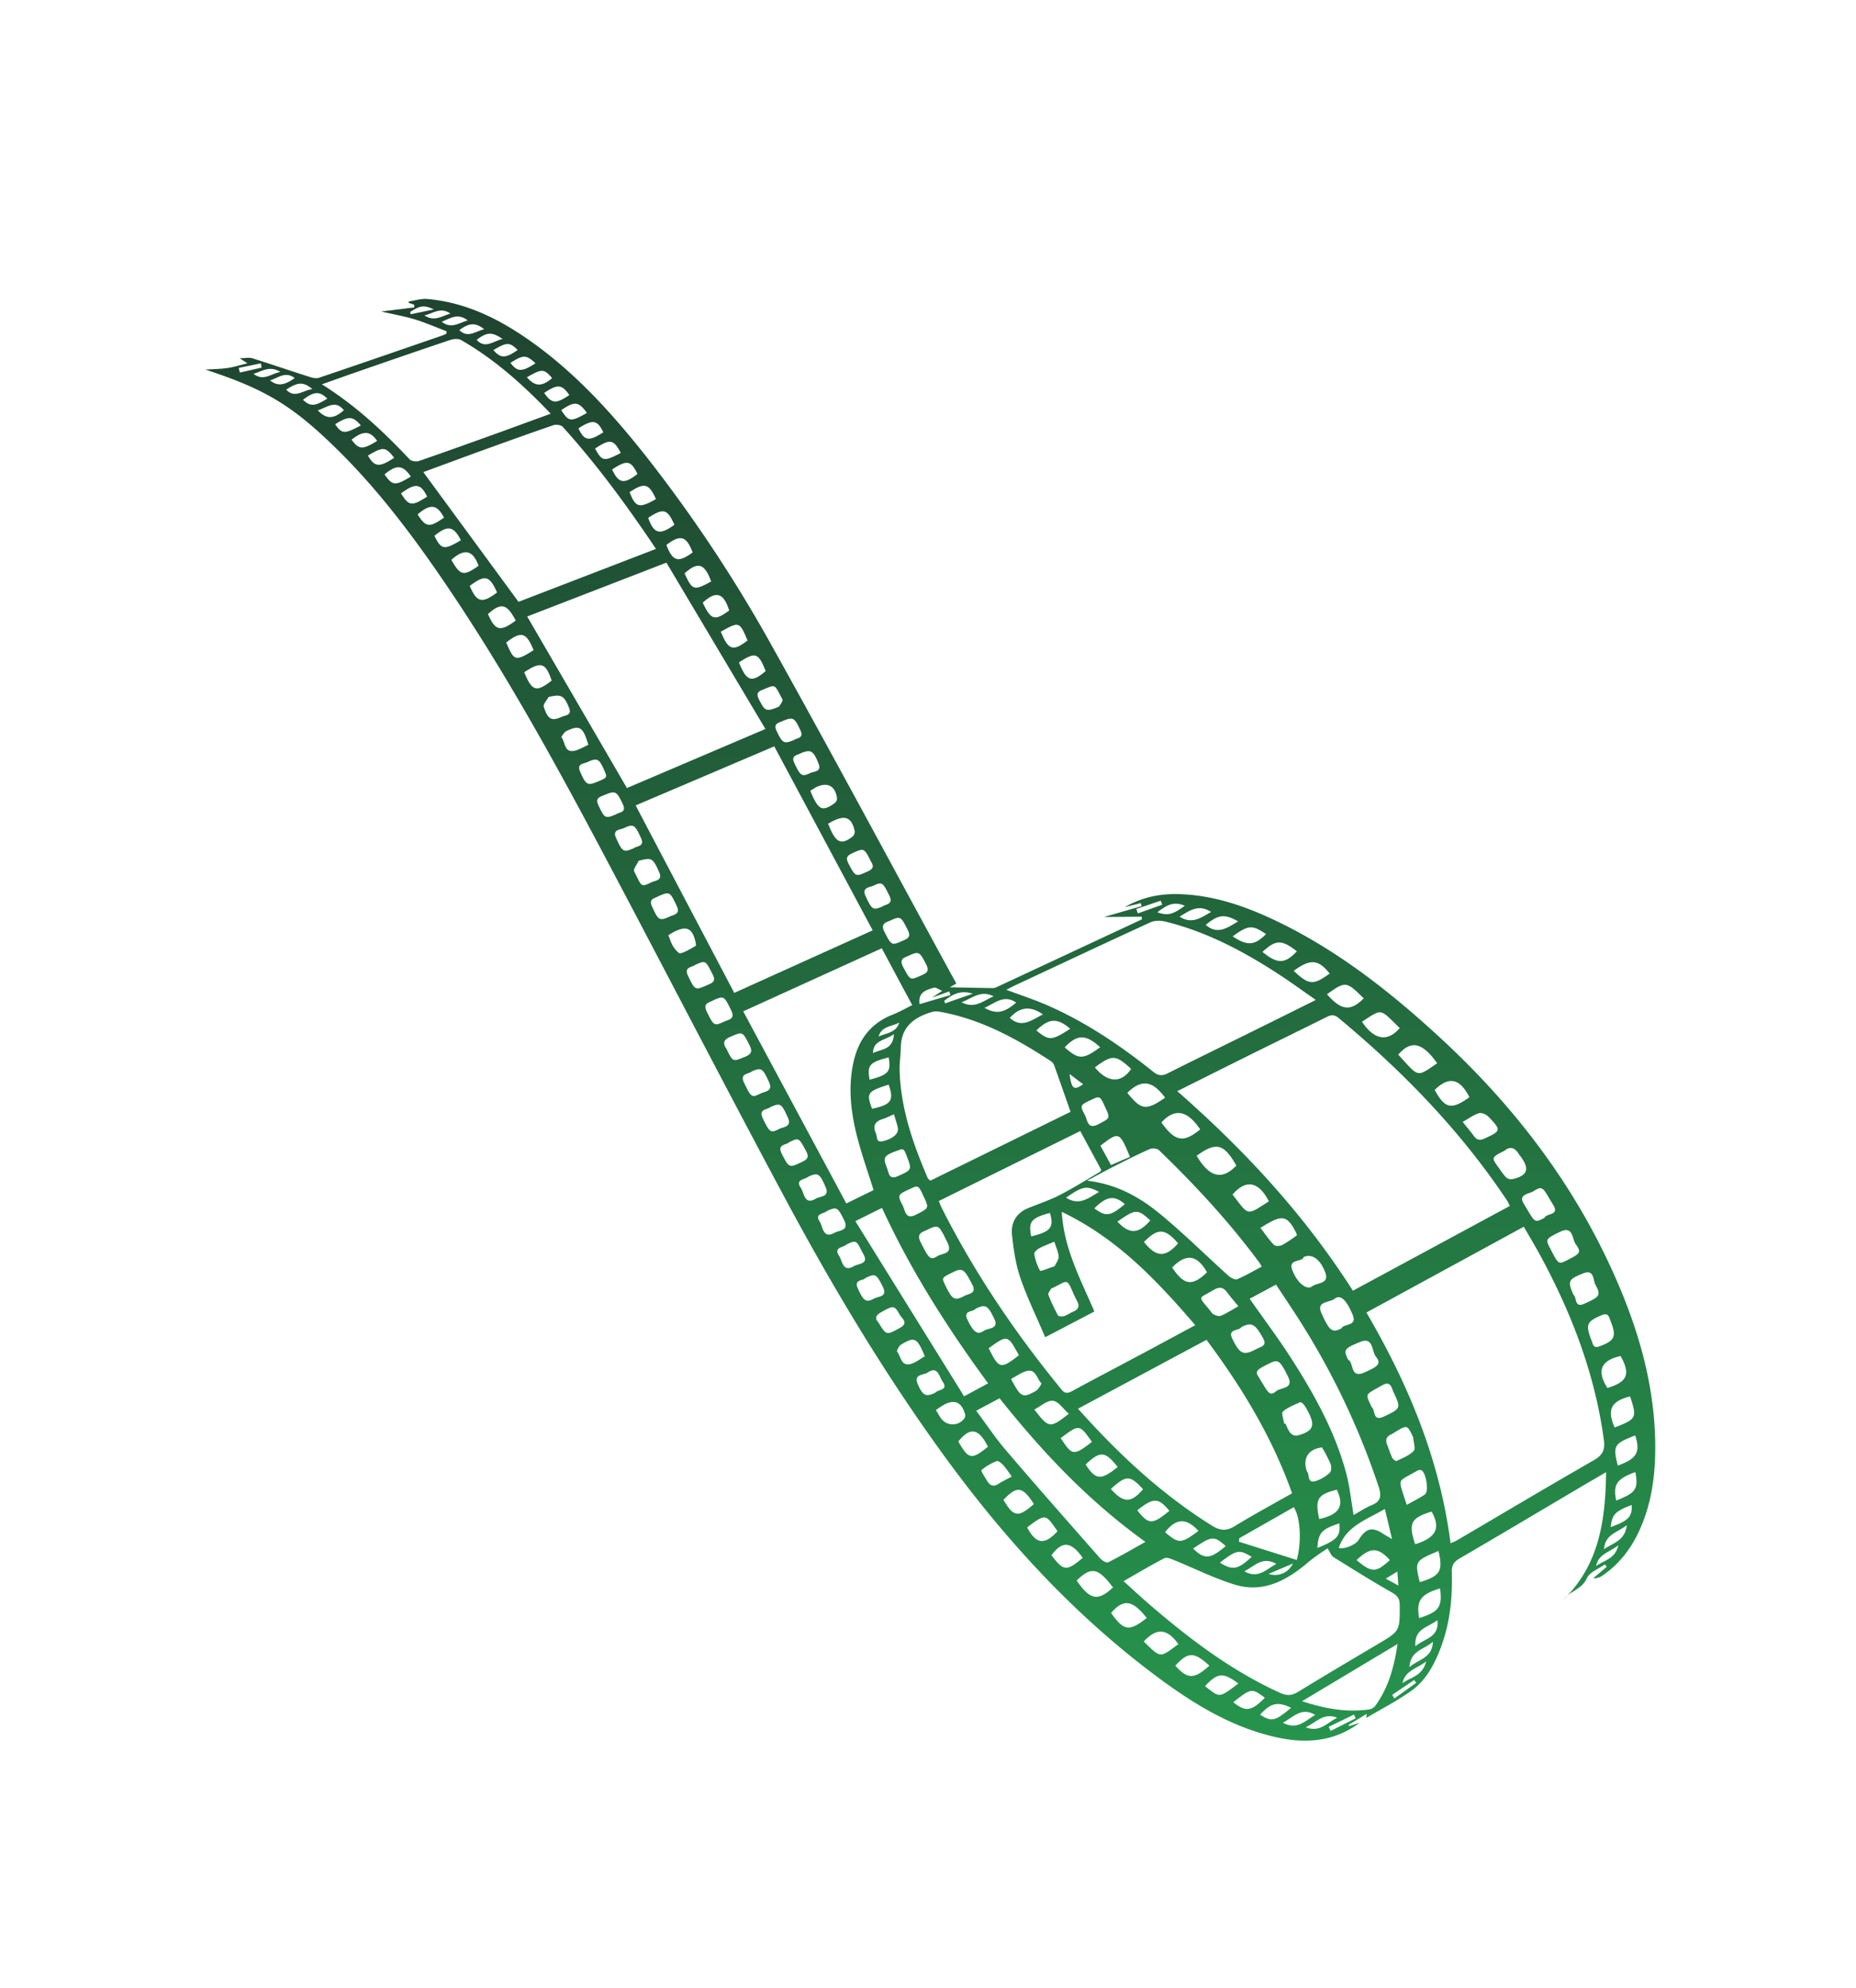 <svg xmlns="http://www.w3.org/2000/svg" xmlns:xlink="http://www.w3.org/1999/xlink" id="Layer_1" data-name="Layer 1" viewBox="0 0 1068.8 1144.37"><defs><style>.cls-1{fill:url(#linear-gradient);}</style><linearGradient id="linear-gradient" x1="535.74" y1="1002.1" x2="535.74" y2="172.07" gradientUnits="userSpaceOnUse"><stop offset="0" stop-color="#26944d"></stop><stop offset="1" stop-color="#1f4430"></stop></linearGradient></defs><path class="cls-1" d="M257.2,190.75c-6-2.3-11.93-4.92-18.08-6.8s-12.25-2.93-19.55-4.62l19-2.35-.06-1.58-3.12-1.05-.1-.78c3.58-.52,7.21-1.75,10.71-1.45,20.93,1.8,39.31,10.45,56.41,22.1,27.07,18.44,48.88,42.31,69.07,67.76A824.84,824.84,0,0,1,445,372.72c34.31,61.48,67.57,123.55,101.27,185.38,1.42,2.6,2.86,5.2,4.45,8.1l-3.77,2.17c7.79.15,16.33.35,24.86.46a6.05,6.05,0,0,0,2.51-.74q41.64-19.4,83.26-38.83c0-.51-.09-1-.14-1.53l-21.68.16,21.64-6.24-.45-1.75-9.28,2.35c10.34-5.92,20.53-7.81,31.19-7.51,19.4.54,37.36,6.6,54.68,14.77,35.91,16.92,66.71,41.11,95.7,67.82,41.08,37.85,74.81,81.22,98.3,132.13,15.64,33.9,26.23,69.11,25.63,106.92-.24,15.26-2.58,30.17-8.9,44.22-4.79,10.63-11.61,19.68-21.31,26.35a8.75,8.75,0,0,1-5.51,1.66l7.81-6.64-1.08-1.38c-3.59,2.6-8.81,4.46-10.39,8-2.88,6.39-9.49,7.27-13.15,12,20.29-20,23.88-45.32,24.26-73.08-6.49,3.8-12.06,7-17.6,10.3-22.28,13.16-44.51,26.41-66.86,39.44-3.3,1.92-4.51,4-4.39,7.88.44,14.7-1.07,29.21-6.26,43.11-3.65,9.79-8.54,19.08-17.18,25.22-8.21,5.84-17.28,10.47-25.86,15.55,0-.17.11-.83.31-2.35L776.57,993l.33.69,6-1.88c-14.59,10.92-30.81,12.09-47.74,8.35-25-5.52-46.4-18.37-66.64-33.25-48.67-35.76-89-79.69-124.46-128.32-34.8-47.75-65-98.37-92.87-150.39-35-65.35-69-131.22-103.72-196.7-30-56.61-61-112.71-97.78-165.35-16.66-23.84-34.49-46.72-55.26-67.17-26.23-25.81-41.82-34.94-76.15-46.22,4.23-.27,8.5-.3,12.69-.89,3.55-.49,7-1.62,11.53-2.71L138,206.24c3.25,0,5.42-.58,7.25,0,10.7,3.34,21.3,7,32,10.41,2,.65,4.53,1.47,6.35.85,23.7-8,47.32-16.16,71-24.32.82-.28,1.6-.67,2.4-1ZM677.94,628.17c39.13,34.28,73.46,71.49,101.14,114.88l90.36-48.79a33.63,33.63,0,0,0-1.62-3.18c-26.78-40.16-60-74.35-97-105.05-2.56-2.13-4.46-1.76-7.06-.46-14.48,7.24-29.05,14.32-43.56,21.51C706.3,614,692.48,620.9,677.94,628.17ZM835.32,888.4a31.63,31.63,0,0,0,3.35-1.44c26.41-15.5,52.72-31.16,79.28-46.41,5.06-2.91,6.4-6,5.64-11.65-5.13-38.07-18.66-73.18-36.9-106.68-2.9-5.32-6-10.51-9.21-16l-90.61,49.38C811.2,797.28,829.13,840.42,835.32,888.4ZM445.87,429.67l-79.82,34c19,36.18,37.85,71.91,56.79,107.92l79.71-36Zm-84.85,24,79.75-34-57-95.76-80.18,31Zm396.72,122c-7.48-5.2-13.85-9.86-20.45-14.19-20.57-13.48-42.08-25-66.18-30.93-2.68-.65-6.11-.72-8.53.39-26.1,11.94-52.06,24.18-78.06,36.34-1.51.71-3,1.52-5,2.55,8.05,3,15.4,5.39,22.47,8.43C624.67,588,644.92,601.66,664.1,617c2.94,2.35,5.16,2.49,8.42.85,17.47-8.77,35.05-17.3,52.57-26C735.63,586.67,746.14,581.42,757.74,575.65ZM540.6,691.42c.69,1.64,1.1,2.76,1.63,3.82,18.94,37.55,42.38,72.13,69,104.65,2,2.5,3.63,2.31,6.2.92,13.76-7.46,27.64-14.72,41.46-22.09,9.58-5.11,19.14-10.29,29.41-15.83-22.23-25.89-45-50-76.87-65.24,1.28,21.56,11,39.05,18.77,57.37l-28.3,14.81c-5-11.74-10.37-22.65-14.28-34.05-2.7-7.87-3.94-16.36-4.83-24.69-.75-7,2.24-12.71,9.27-15.57,6.16-2.5,12.51-4.63,18.4-7.66,7.91-4.07,15.45-8.83,23.13-13.32.25-.14.3-.6.54-1.11l-12.05-22.3ZM243.76,271.78l54.83,74.69L377.75,316c-16.84-25.12-34.09-48.6-53.69-70.27-1-1.09-3.83-1.47-5.38-.94-14,4.78-27.87,9.8-41.77,14.82C265.71,263.7,254.54,267.83,243.76,271.78ZM764.47,891.32c-2.93,2.1-7.12,4.68-10.83,7.82-12.44,10.56-26,18.26-42.8,13.05-11.85-3.68-23.08-9.32-34.62-14-1.8-.73-4.32-1.84-5.67-1.15-7.78,4-15.3,8.52-23.54,13.21,5.2,4.69,9.8,9,14.57,13.1,23.25,20.07,47.58,38.54,75.8,51.31,3.81,1.72,6.7,1.43,10.21-.72,15.16-9.28,30.45-18.34,45.75-27.38,12.82-7.57,12.74-7.5,12.72-22.39,0-3.59-1.08-5.44-4.34-7.29-11.47-6.51-22.66-13.51-33.85-20.49C766.59,895.62,766,893.71,764.47,891.32Zm-69.69-120-74,39.66c23.4,26.17,48.11,49.23,77.21,67.36,4.86,3,8.41,3.1,13.23.14,10.59-6.51,21.57-12.4,32.85-18.8C732.54,827.27,715.21,798.73,694.78,771.34ZM616.49,640.07c-3.31-9.46-6.3-18.08-9.39-26.67a5.13,5.13,0,0,0-1.84-2.43c-19.82-13-40.43-24.32-64.17-28.53a9.67,9.67,0,0,0-4.15.08c-10.39,3-18,8.41-18.19,20.53-.07,4.38-.83,8.77-.7,13.15.61,21.86,7.66,42.09,16.16,61.92.25.57.89,1,1.49,1.6Zm-91.14-61.42c-6-11.07-11.7-21.78-17.57-32.73L428,582.22c19.93,37.14,39.58,73.73,59.37,110.6l15.7-7.7c-3.15-10-6.36-19.09-8.88-28.4-3.93-14.54-6-29.31-2.89-44.33C494,599.09,501,589.26,514,584.14,517.73,582.68,521.22,580.67,525.35,578.65ZM317.14,238.16c-16-16.78-32.37-31.35-51.58-42.38-1.61-.93-4.4-.7-6.33-.05-17.35,5.8-34.63,11.79-51.92,17.77-7,2.42-14,4.93-21.95,7.76,19.74,12.36,35.53,27.28,50.52,43.17,1,1.09,3.84,1.49,5.39.95,16.13-5.56,32.18-11.36,48.23-17.13C298.41,245,307.29,241.76,317.14,238.16Zm409.46,491c-.63-1-.93-1.68-1.34-2.24-17.31-23.39-37-44.69-57.91-64.83-1.05-1-3.91-1.19-5.39-.53-6.91,3.06-13.67,6.49-20.42,9.9-4.84,2.45-9.59,5.08-15.53,8.24,17.09,2,30.32,9.52,42,19.13,13.68,11.24,26.27,23.8,39.45,35.66,1.28,1.16,3.8,2.43,5,1.91C717.31,734.39,721.83,731.68,726.6,729.16Zm-164.45,83c6,8,11.06,15.68,17,22.59,17.92,21,36.15,41.64,54.36,62.34,1.1,1.25,3.66,2.81,4.6,2.34,7.1-3.55,14-7.58,21.5-11.79-32.79-23.5-59.45-51.81-84-82.68Zm157.48-64.49c8,11.43,15.93,22,23.07,33,13.51,20.87,25.68,42.51,32.33,66.69,2.2,8,3,16.36,4.45,24.83,3.35-1.87,6.72-4.17,10.41-5.68,5.49-2.25,5.67-5.52,4-10.69a431.87,431.87,0,0,0-42.38-90.63c-5.29-8.63-11-17-16.7-25.65ZM492.56,703l62.62,100.84L569,796.38c-23.45-32-44.46-64.88-61.09-101ZM804.8,946.43l-55,32.94c13.53,4.41,25.82,6.55,38.58,4.73a5.7,5.7,0,0,0,3.5-1.93C799.37,971.88,802.77,960.12,804.8,946.43Zm-58.06-48.38c3-10.63,2-25-1.71-30.38l-31.38,17.88c-.06.65-.13,1.3-.2,2Zm24.19-6.91c3,.89,9.71-1.73,11.46-4.61,4.12-6.75,7.79-7.69,14-3.62,1.38.9,2.83,1.7,5.24,3.14-1.52-6.38-2.75-11.53-4.15-17.35C786.69,875,775.07,878.62,770.93,891.14Zm-20.2-167.46c-.84,3.08-8.83.88-6.67,7.07,2.72,7.8,8.47,12.21,11.55,9.79,2.8-2.21,9.89-1.26,7.68-7.63C760.53,725,755.5,721.48,750.73,723.68Zm21.68,41.15c1.27-3,9.37-1.11,6.55-7.89-3.76-9-7.19-11.88-10.51-9.21-2.82,2.26-10.58,1.25-7.56,8.06C765.63,766.47,767.25,767.32,772.41,764.83Zm3.94,18c3.35,1.37,1,10.81,9,7.43,8.87-3.76,10-5.43,7-9.23-2.54-3.17-1.41-11.63-9-8.52C773.75,776.36,773.65,777.17,776.35,782.81ZM689.1,665.37c7.36,12.5,14.62,14.22,22.87,5.64C704.71,658.34,700.4,657.22,689.1,665.37Zm50.41,154.24.65-.09c1,1.87,1.66,4,3,5.51a4.59,4.59,0,0,0,3.8,1.43c9.31-2.44,10.69-5.69,6.22-13.92a27,27,0,0,0-2.11-3.61c-.59-.75-1.85-1.89-2.29-1.7-3.47,1.56-7.23,2.93-10,5.4C737.75,813.54,739.19,817.2,739.51,819.61ZM789.85,810c2.31,1.47.33,8.7,7.12,5.48,9.67-4.59,9.9-4.78,5.61-13.78-1.2-2.53-1.65-7-6.41-4.31C785.62,803.32,786.24,802,789.85,810Zm-171.34-64.5c-4.3-9.92-3.32-8.44-11.93-4.23-.47.23-1.13.36-1.36.74-.64,1.1-1.82,2.58-1.5,3.42a97.68,97.68,0,0,0,5.53,11.82c.35.63,2.49.73,3.59.39,1.81-.55,3.39-1.8,5.16-2.53,3.14-1.28,3.8-3.29,2.21-6.2C619.54,747.66,619,746.39,618.51,745.48Zm247.78-83c-7.6,3.87-7.6,3.87-2.94,10.16a38.67,38.67,0,0,0,3.8,5,4.7,4.7,0,0,0,3.62,1.22c8.87-2,10.26-5.76,5-13a12.7,12.7,0,0,1-1-1.26C872.5,660.63,869.57,659.72,866.29,662.53ZM731,784.89c-7.37,3.65-8.27,4.54-6.42,7.48,5.49,8.71,6.2,12,10.29,8.54,2.65-2.28,10.37-1.17,6.86-8.39C737.13,783.13,736,782.42,731,784.89Zm158.47-83.8c.73-2.64,8.78-1.24,5-7.36-6.09-9.84-5.71-11.59-11.45-7.93-2.5,1.59-8.9,1.69-5.55,7.15C884,703.67,883.18,704.32,889.45,701.09Zm-61.86-89c-8.68-12.11-15-13.42-22.42-4.94C817.32,620.31,815.48,620.36,827.59,612.13Zm-13.8,215.41c-3.39-7.25-3.4-7.25-10-3.35a27.89,27.89,0,0,1-2.71,1.64c-2.84,1.25-3.38,3.27-2.27,6,1,2.45,1.72,5,2.87,7.38.42.88,2.07,2.12,2.54,1.89,3.46-1.67,7.35-3.12,9.88-5.8C815.3,834,814,830.21,813.79,827.54Zm78.69-109.21c4.93,9.75,4.93,9.75,10.09,7.12,7.5-3.82,8.14-4.42,4.78-9.17-2.09-3-1.41-10.69-8.78-7.2C890.1,713.1,890,713.46,892.48,718.33ZM752.57,847c1.75,1.55-.15,7.12,5,5.66a21.78,21.78,0,0,0,8.13-4.76c1-.86,1.12-3.61.55-5.08a79.51,79.51,0,0,0-4.93-9.52c-.06-.11-.66.07-1,.13C753.26,834.54,750.08,839.83,752.57,847ZM691.15,650.19c-7.49-11.14-14.7-12.34-22.35-4C676.71,657.21,681.44,658.12,691.15,650.19ZM714.86,764c-1.26,2.29-8,.86-5.33,6.45,4.46,9.36,6.67,10.13,14.31,6,2.16-1.17,5.95-1.58,3.62-5.84C722.89,762.2,720.72,760.92,714.86,764Zm11-57.08c2.82,3.63,5.06,7,7.82,9.79.79.81,3.37.7,4.64.05a69.21,69.21,0,0,0,8.49-5.61c.16-.11-.32-1.26-.63-1.87-4.55-9-7.6-9.88-16.26-4.86C728.87,705,727.86,705.63,725.85,706.87ZM713.13,752c-2.54-3.12-4.68-5.58-6.62-8.19-2.24-3-4.63-3-7.68-1.17-8.6,5.24-9.38,2.91-2.09,11.69.67.8,1.21,1.92,2.08,2.32,1.29.59,3.09,1.33,4.18.86C706.3,756.1,709.36,754.12,713.13,752Zm17.55-60.42c-5.94-11.54-13.21-12.8-20.9-3.88C719.19,699.68,717.39,700.26,730.68,691.59Zm175.39,53.78c2.08,1.38.32,7.91,6.4,5.14,8.84-4,9.55-4.81,6.28-10.91-1.44-2.69-.64-9.06-7-6.55C903,736.55,902.64,737.53,906.07,745.37Zm-96,121c3.95-2.23,7.36-3.9,10.48-6,2.49-1.67.6-13.18-2.2-14a3.44,3.44,0,0,0-2.42.43c-11,6.42-10.75,3.91-7.34,15.09C809,863,809.36,864.16,810.1,866.42ZM534.48,707.72c-2.85,1.59-7.09,1.91-4.36,7.33,4.83,9.59,5.55,10.67,9.85,8,2.62-1.61,8.83-1,5.72-7.52C540.68,705.15,540.51,704.88,534.48,707.72Zm393.09,53c-1-2.28-1.2-5.34-5.3-3.57-8.57,3.7-9.37,5.35-5.74,14.6.77,2,.94,4.67,4.53,3.34C929.85,771.81,931,769.56,927.57,760.7ZM640.93,913.89c-8.57-11.43-12.48-12.14-20.94-4C627.72,921.1,632.21,922,640.93,913.89ZM784.33,588.2c6.94,10.53,14.71,11.83,21.73,3.65C794.45,580.51,796.16,580.46,784.33,588.2ZM670.94,631.93c-7.3-10-13.78-10.71-21.76-2.78C657.28,639.15,660,639.52,670.94,631.93ZM842.3,645.87c2.37,3,4.51,5.44,6.41,8.08,1.77,2.47,3.62,2.67,6.33,1.42,9.37-4.32,9.56-4.65,2.29-12.32-1.29-1.37-4-2.66-5.57-2.22C848.67,641.72,845.93,643.84,842.3,645.87ZM549.12,732.24c-6.81,3.31-6.81,3.31-5.09,7,4.25,9,5.59,9.87,11.4,6.75,2.31-1.24,7.13-1.26,4.55-6.29C555.32,730.53,554.21,729.76,549.12,732.24ZM846.18,631.65c-5.54-10.93-11.81-12.16-20-4.2C832.09,638.28,835.8,639.11,846.18,631.65Zm87,149c-11.37,2.58-13.81,8.54-7.54,18.39C937.18,795.62,939.11,790.91,933.2,780.66ZM814.93,889c12.14-3.74,14.85-9.33,9.47-18.78C812.5,873.83,810.92,876.88,814.93,889ZM660.36,931.47c-8.27-10.5-13.39-11.16-20.52-2.91C647.11,938.93,650.31,939.43,660.36,931.47ZM675,729.66c6.84,10.38,11.58,11,20.07,2.78C689.35,722.31,683.1,721.44,675,729.66ZM532,689c-3.15-6.8-3.15-6.8-7.85-4.6-7.28,3.39-7.47,3.49-4.31,9.62,1.49,2.91,1.47,8.44,7.74,5.23C535,695.4,535.08,695.65,532,689ZM764.17,572.39c8.16,9.4,13.65,10,21.14,2.34C775.36,565,775.05,564.58,764.17,572.39Zm-157,142.43c-3.36,1.44-6.14,2.41-8.7,3.8-1.23.67-3,2.31-2.87,3.19a29.88,29.88,0,0,0,3.32,9.71c.3.52,4.7-1.35,7.2-2.15.5-.16,1.19-.34,1.37-.72.84-1.75,2.25-3.63,2.13-5.37C609.41,720.59,608.13,718,607.15,714.82Zm331.53,89.07c-11,2.8-13.44,7.65-8.87,17.9C942.49,816.9,942.78,816.21,938.68,803.89ZM636.42,637.36c-3-6.53-3-6.53-8-4.21-6.41,3-6.69,3.2-3.69,8.72,1.52,2.81,1.41,8.64,7.69,5.4C639.34,643.68,639.43,643.85,636.42,637.36Zm3.34,33.35L650.7,666c-6.06-14.72-6.36-14.58-17-6.44Zm-78,82.74c-1.35,1.95-7.36.76-4.64,6.32,3.51,7.18,5.74,9,9.49,6.33,2.34-1.64,8.81-.86,6-6.79C568.74,751.24,567.43,750.71,561.79,753.45Zm68.71-139c7.32,9,15.29,9.3,20.9.92C642.56,607.15,640.44,607.05,630.5,614.49ZM569.35,776.17c5.79,11.48,6.58,12.62,17.4,4C580.33,768.66,580.4,768.09,569.35,776.17ZM432.83,616.85c-1.77,1.65-7,1-4.36,6.47,4.14,8.49,4.26,8.82,9.57,6.18,2.51-1.25,7.26-1.17,4.81-6.56C439.24,615,438.47,614.36,432.83,616.85ZM658.65,945c10,9.8,9.11,9.5,19.92,1.52C672.11,937.41,666,937,658.65,945Zm-215-307.65c-1.84,1.6-7,1-4.41,6.41,3.84,8,4.53,8.78,9.15,6.3,2.54-1.36,7.86-1.11,5.26-6.78C450,635.2,449.38,634.79,443.65,637.34Zm-32.81-61.52c-2,1.36-6.39,1.36-3.82,6.59,3.89,7.93,4.22,8.47,9.71,5.84,2.65-1.27,6.95-1.41,4.31-6.68C417,573.4,416.93,573.12,410.84,575.82Zm7.48,27.93c3.8,7.82,3.69,7.56,11,4.51,4.36-1.83,3.6-4,1.95-7.26-3.75-7.32-3.69-7.18-10.85-4.06C416.13,598.8,416.46,601.1,418.32,603.75ZM582.23,793.84c5.6,10.66,6.61,11.2,14.27,6.91,1.51-.84,3.4-4.23,3.22-4.4-2.77-2.58-3.14-8.76-8.92-6.94C587.88,790.32,585.27,792.23,582.23,793.84ZM379.16,515.94c-2,1.24-5.81,1.3-3.65,6,3.67,7.92,4.13,8.42,10.31,5.63,2.46-1.11,6.13-1.33,3.89-6C385.81,513.35,385.69,513.08,379.16,515.94Zm449.2,376.95c-13.79,5.77-13.65,6-10.77,17.94C829.34,907.3,831.13,904.41,828.36,892.89ZM476.15,697.19c-1.57,1.67-7.26,1.32-4.16,6,1.94,2.95,1.82,10.31,8.67,6.45,2.5-1.41,8.46-1,5.48-7.13C482.47,695,481.86,694.53,476.15,697.19ZM367.75,495.56c-.92,2.08-3.19,4.85-2.54,6.12,4.54,8.9,3.56,9.22,10,6.23,2.33-1.08,6.54-1,4.36-5.89C375.91,493.94,375.36,493.52,367.75,495.56ZM522.66,666.87c-2.18-5.81-2.18-5.81-5.51-4.61-8.29,3-8.91,3.85-6.29,10.32,1,2.56.9,6.8,6.07,4.55C524.8,673.69,525.13,673.42,522.66,666.87Zm-57.33,10.61c-1.73,1.66-7.59,1.34-4.18,6.35,2,2.92,2,10.26,8.69,6.19,2.32-1.41,8.15-.83,5.59-6.66C472,675.46,471,674.88,465.33,677.48ZM615.49,813.89c-3.28-2.86-6-7.16-9.17-7.48-3.31-.33-7,3.15-10.69,5.05C604.05,822.33,604.61,822.4,615.49,813.89ZM658.76,715c7.09,8.9,12.36,9.11,19.65.77C670.79,707,666.79,706.87,658.76,715ZM454.4,657.61c-1.78,1.69-7,1.09-4.24,6.56,4.17,8.15,4.23,8.27,11.41,4.88,2.91-1.38,4.7-2.53,2.7-6.22C460,654.91,460.12,654.81,454.4,657.61ZM384.86,538.43c1.09,2.54,1.72,4.77,2.93,6.61,1,1.57,3.08,4,4.07,3.77,3.08-.81,5.9-2.67,8.75-4.27.27-.15.12-1.29,0-1.92-1.85-8.36-5.18-9.93-12.76-6C386.92,537.07,386.07,537.67,384.86,538.43ZM487.26,716.6c-1.63,1.62-7.38,1.34-4.05,6.39,1.92,2.91,2.09,9.72,8.44,5.94,2.38-1.42,8.65-1.2,5.77-6.48C493.32,714.94,493.88,713.05,487.26,716.6ZM506,761.55c4.48,7.34,4.4,7.19,12.29,2.86,5.23-2.87,1-5.4-.21-7.61-3-5.49-3.76-5.3-10.94-1.2C503.83,757.51,504,759.33,506,761.55Zm-105.76-206c-1.87,1.44-6.51,1.06-4.05,6.17,4,8.31,4.07,8.49,10.72,5.53,2.74-1.22,5.73-1.9,3.49-6.26C406.25,552.82,406.42,552.73,400.26,555.51ZM498.44,735.7c-1.32,1.79-6.82.71-4.5,5.9,3.28,7.35,4.87,8.56,9.32,6,2.38-1.37,8.07-.86,5.18-6.68C504.72,733.42,504.15,733,498.44,735.7ZM759.69,874.48c11.64-2.53,14.62-7.56,10.13-16.86C758.81,860.29,757.15,862.94,759.69,874.48ZM518.86,542c2.72-1.33,6.32-1.76,3.9-6.58-3.84-7.65-4.2-8.15-9.58-5.68-2.74,1.26-6.36,1.78-3.92,6.59C513.15,544,513.43,544.42,518.86,542Zm50.06,290.85c-5.31-10.67-10.28-11.46-17.07-3C557.78,840.23,559.45,840.55,568.92,832.87Zm-30-21.12c1.25,2,2.08,3.52,3.06,4.92a8.28,8.28,0,0,0,13.52-.32,3.2,3.2,0,0,0,.2-2.38c-2.09-6.91-6.14-8.57-12.33-5.1C542,809.62,540.77,810.53,538.9,811.75Zm43.68,38.31a69.8,69.8,0,0,0-4.56-6.24c-1.09-1.19-3.09-3-4-2.65a29.76,29.76,0,0,0-8.88,5.2c-.41.36,2.1,4.23,3.41,6.37,1.65,2.69,3.77,3.36,6.6,1.43C577.18,852.81,579.43,851.79,582.58,850.06Zm46.2-20c-7.19-10.06-7.1-10.33-18-2.12C617.26,837.46,617.74,838.74,628.78,830.09ZM532.59,780.8c-4.55-10.8-5.82-11.45-13.71-6.71-1.22.73-2.65,3.59-2.28,4,2.23,2.68,2.22,8.38,7.47,7.21C527.12,784.67,529.81,782.34,532.59,780.8ZM501.4,495.68c-3.81-7.67-3.94-7.57-10.89-4.34-3.32,1.55-3.3,3.15-1.78,6.05,4,7.53,4,7.46,11.21,4.16C504.15,499.64,502.37,497.43,501.4,495.68Zm94,370.15c-6.75-10.24-9.67-10.59-17.55-2.38C583.74,873.43,586.34,873.82,595.39,865.83ZM522.71,550.47c-1.83.77-5.22,1.46-2.53,6.4,4.09,7.51,3.79,7.6,10.28,4.69,2.81-1.26,5-2.2,3-6.09C529.54,547.73,529.28,547.37,522.71,550.47Zm16,251.22c1.35-1.89,7.75-1.15,4.08-6.37-1.93-2.75-2.69-9.16-8.51-5.2-2.31,1.58-8.31.89-5.84,6.56C531.44,803.62,533.3,804.4,538.7,801.69ZM364.87,488.37c1.77-1.49,6.63-.81,4.21-6.05-3.49-7.56-4.18-8.22-9.95-5.52-2.2,1-6.63.71-4.33,5.69C358.47,490.44,358.92,490.86,364.87,488.37Zm576.76,338c-12.35,4.79-12.88,5.93-10,17.34C942.63,839.77,944.78,836,941.63,826.33ZM623.5,896.85c-6.74-9.55-11.84-9.91-18-1.49C612.5,904.57,614.13,904.73,623.5,896.85ZM315.88,401.28c-1,1.89-3.21,4.19-2.75,5.61,2.42,7.38,4.51,8.4,10.44,5.76,2-.91,5.87-.78,4.16-5.06C324.85,400.37,323.19,399.46,315.88,401.28Zm38.95,67.49c1.84-1.32,6.13-.9,3.83-5.79-3.53-7.47-4.17-8-10.6-5.29-2.58,1.08-5.45,1.63-3.49,5.82C348.11,471.08,348.48,471.47,354.83,468.77ZM745,558.92c8.84,8.24,11.21,8.39,20.7,1.56C759.28,552.26,754.51,551.84,745,558.92ZM591.5,879.34c5.18,9.72,10,10.31,17.5,2.16C602.22,872,602.52,870.81,591.5,879.34ZM344.13,450c5.5-2.29,5.59-2.43,4.11-5.91-3.19-7.43-4.13-8-10.14-5.3-2.2,1-6.1.84-4,5.5C337.42,451.82,338.23,452.46,344.13,450ZM643.62,844.55c-7.15-9.23-10.11-9.42-18.43-1.43C630.94,852.06,634,852.34,643.62,844.55ZM514.8,641.49c-2.67,1.13-4.52,2.12-6.49,2.72-4.45,1.37-5.87,4-3.89,8.31.88,1.92-.13,5.48,4.07,4.43,6-1.5,9.27-4.43,8.49-7.93C516.46,646.69,515.66,644.41,514.8,641.49Zm-176-212.68c-3.05-10.41-4.94-11.61-12.68-7.92-1.28.61-3,3.36-2.76,3.67,2.22,2.69,1.49,8.55,7,7.73C333.29,431.84,336,430,338.81,428.81Zm357.64,530.1c-8.88-8.11-12.22-8.07-19.61,0C683.87,966.8,687.68,966.84,696.45,958.91ZM508.2,521.84c2-1.41,6.43-1.16,3.91-6.28-3.62-7.38-4.11-8.11-9-5.73-2.38,1.15-7.05.94-4.62,6.13C502.13,523.73,502.68,524.2,508.2,521.84Zm-46.94-88.26c-2,1.23-6.07,1.07-3.78,5.84,3.42,7.14,4.21,8,9.08,5.61,2.15-1,6.78-.57,4.79-5.52C468.42,432.19,466.93,431.25,461.26,433.58Zm5.38,21.69c.7,1.65,1.12,2.78,1.66,3.86,3.57,7.25,5.76,7.87,12.24,3.31a3.72,3.72,0,0,0,1.49-2.83c-1-7.2-5.55-9.6-12-6.45C469,453.69,468,454.42,466.64,455.27Zm10.23,18.91c.77,1.79,1.26,3.09,1.86,4.33,3.34,6.88,6.44,7.66,12.31,3a3.71,3.71,0,0,0,1.15-3c-1.6-7.64-5.16-9.37-12.1-6.05C479.17,472.86,478.3,473.4,476.87,474.18Zm162.8,383c7.41,8.25,11.73,8.22,18.56.12C650.66,849.15,648.62,849.1,639.67,857.22Zm-191-450.48c.23-.48,2.45-3.09,1.86-4.17-4.5-8.26-3.53-8.71-10.23-5.89-2.54,1.08-5.44,1.57-3.35,5.77C440.46,409.43,441.08,410,448.7,406.74ZM457.26,426c1.82-1.22,5.78-1,3.7-5.48-3.37-7.35-4.26-8-10.16-5.46-2.47,1.06-5.64,1.46-3.58,5.75C450.61,427.86,451.39,428.47,457.26,426Zm372,488.45c-11.2,3.31-13.83,7.13-12,17.07C828.69,927.86,830.65,925.15,829.29,914.44ZM633.54,602.87c-8.3-7.58-13.2-7.49-20.41.08C621.15,610.09,623.74,610.1,633.54,602.87ZM781.22,898.14c8.7,7.37,11.08,7.33,19.14,0C793.62,890.64,789.05,890.58,781.22,898.14ZM673.39,869.79c-6.32-7.72-9.13-7.76-18.49-.3C661.49,877.69,663.36,878,673.39,869.79Zm16.77,11.55c-7-7.64-12.88-7.38-19.26.72C678.87,888.84,680.08,888.81,690.16,881.34ZM727,548c8.6,7.08,12.94,7,19.82-.34C738.1,540.82,734.7,540.88,727,548ZM301.89,387c4.45,11,7,11.7,15.78,4.82C314.23,381.48,311.57,380.62,301.89,387Zm5.37-12.71c-4.13-10.32-7.11-11.15-15.77-4.39C296,380,296.24,381.31,307.26,374.31ZM415.1,363.64c4.3,10.68,7,11.53,15.37,5.08C425.82,357.55,425.54,357.86,415.1,363.64Zm10.43,17.7c4.42,11,7.29,11.86,15.38,5C436.75,375.73,435,375.14,425.53,381.34ZM713.14,969.19c-8.76-6.56-12-6.26-19.19,1.51C702.55,977.52,701.83,977.67,713.14,969.19ZM643.47,703.27c6.92,7.45,12.16,7.17,18.94-.68C655.1,695.87,654.07,695.89,643.47,703.27ZM419.92,351.47c-3.2-10.25-7.61-11.55-15.23-4.51C409.44,357,411.47,357.59,419.92,351.47Zm521.81,496c-10.67,3.82-13,7.26-11,16.39C941.88,859.42,943.64,857.34,941.73,847.45ZM409.53,334.74c-3.79-10.46-7.64-11.55-15.32-4.65C398.73,339.93,399.57,340.2,409.53,334.74Zm-10.66-16.69c-3.58-9.52-7.09-10.52-15.13-4.31C387.4,323.24,390.54,324.13,398.87,318.05ZM297,357.25c-5.17-9.79-8.42-10.49-16-3.73C285.27,363.2,288,363.88,297,357.25Zm-21.41-31.51c-3.24-9.12-8.17-10.21-15.67-3.44C265.13,331.45,266.86,331.83,275.56,325.74Zm10.66,15.35c-4.41-9.82-6.88-10.41-15.74-3.79C274.53,346.85,277.62,347.59,286.22,341.09Zm216,297.19c11-2.3,12.67-4.78,9.51-13.86C499.19,628.35,498.89,629.47,502.19,638.28Zm114.09-46c-7.53-6.45-12.23-6.15-19.53.93C604.05,599.24,605.65,599.18,616.28,592.26ZM687.07,891.5c6.53,6.41,10,6.07,18.76-1.45C699.13,884.05,697.88,884.13,687.07,891.5ZM373.27,298.1c3.25,9.25,6.69,10.17,15.09,4C384.23,292.91,382.14,292.35,373.27,298.1Zm4.48-10.78c-4.06-9-6.64-9.67-15.18-4C366,292.21,368.11,292.81,377.75,287.32ZM710.2,979.94c7.1,5.74,10.43,5.27,18.18-2.53C720.73,971.65,720.51,971.88,710.2,979.94Zm-.33-440.88c8.43,5.64,12.58,5.3,19.2-1.31C721.11,532.32,718.89,532.45,709.87,539.06Zm-116,172.7c11.22-2.69,13.18-5.21,10.75-13.49C593.8,701.21,592.14,703.22,593.82,711.76ZM265.43,311c-4.29-8.27-7.65-8.77-15.25-2.54C254.11,316.49,255.65,316.78,265.43,311ZM600.58,584c-7.28-5.17-13.45-4.32-19.05,2C588.37,592.16,594.05,587.25,600.58,584ZM352.51,270.25c3.69,8.1,6.89,8.67,14.57,2.6C363.26,265,361.1,264.65,352.51,270.25ZM500.76,621.59c11-2.94,12.42-4.64,11-12.86C500.74,611.53,499.3,613.15,500.76,621.59ZM255.68,298c-4-7.69-7.82-8.16-15.19-1.87C245.21,303.64,247.27,303.89,255.68,298ZM647.74,693.23c-5.89-5.29-10.55-4.65-17.54,2.41C636.87,700.59,639.35,700.25,647.74,693.23ZM758.63,891.15C770.1,886.5,772,884.36,771.28,877,761.09,880.3,759.12,882.45,758.63,891.15Zm-56.15,8.46c7.42,4.57,10.41,4,18.31-3.36C713.6,891.92,712.15,892.16,702.48,899.61ZM246,285.9c-3.81-7.62-6.74-8-15.07-1.86C235.44,291.37,237.14,291.58,246,285.9ZM357.5,260.75c-4.18-7.92-6.22-8.23-14.82-2.52C346.78,265.66,347.72,265.84,357.5,260.75Zm386,722.44c-7.68-3.79-11.73-2.82-17.84,3.93C732.2,991.34,734.22,990.92,743.48,983.19ZM333.09,246.61c3.5,7.26,5.87,7.64,14.34,2.28C344,241.69,341.34,241.27,333.09,246.61Zm-96.5,27.75c-4.62-6.8-8.29-7-15.15-1.25C226,279.66,227.54,279.81,236.59,274.36Zm-9.6-10.8c-5-6.44-6.32-6.53-15.12-1.28C215.73,268.93,218.4,269.2,227,263.56ZM713,530.43c-7.93-4.44-11.22-4-18.67,2C701,538.3,706.7,534.23,713,530.43ZM338,237.72c-4.86-6.67-7.07-6.87-14.79-1.6C327.61,242.91,328.58,243,338,237.72Zm204.6,332.7c-2.34-.95-3.76-2.14-4.74-1.84-4.47,1.35-9.33,2.62-8.28,9.49l17.73-5.23-.64-2.07-10,3.55ZM815.06,947.73c5.48-4.65,13.88-5,12.67-15.05C822.57,936.93,814.37,937.27,815.06,947.73ZM613.91,689.47c7.63,4.92,12.93.19,19-3.3C625.67,682.4,623.51,682.8,613.91,689.47ZM313.38,226.2c4.29,6.23,6.81,6.44,14.47,1.23C323.59,221.23,321.12,221,313.38,226.2Zm-96.2,27.64c-4-5.87-8-6.06-14.73-.7C206.74,258.92,208.76,259,217.18,253.84ZM738.76,991.75c8.42,4.48,12.85-1.23,18.62-4.48C749.42,982.54,744.93,988.5,738.76,991.75ZM697.42,525c-7.3-4.73-12.47-.72-18.13,2.71C686.44,532.3,691.61,528.32,697.42,525ZM927.51,879.16c10.4-3.82,12.44-6,12.12-12.76C930.12,870,928.38,871.8,927.51,879.16ZM207.79,244.91c-4.58-5.43-7.12-5.5-14.78-.67C196.92,249.88,198.27,250,207.79,244.91ZM303.4,217.2c4.82,5.46,8.61,5.51,14.58.47C313.14,212.21,312.24,212.17,303.4,217.2Zm263.5,363c6.87,3.78,11.23,3,18.28-3C578.28,572.36,573.1,577.39,566.9,580.22ZM735,900.34c-8-4.63-12.48,1.27-18.44,4.24C724.57,909.17,729.1,903.41,735,900.34ZM308.38,209.14c-5.39-5-7-5-14.43-.24C298,214.18,300.41,214.26,308.38,209.14ZM811.67,959.73c5.36-4.63,13.11-5.13,13.49-14.61C820,949.77,812.23,950.08,811.67,959.73ZM183,236.21c4.92,5.28,9.23,5.08,15-.05C193.09,229.89,188.35,234.63,183,236.21Zm101.12-34.66c4.21,4.85,7,4.83,14-.08C293.45,196.91,291.88,196.92,284.11,201.55ZM553.69,577c7.85,4,12.39-.91,18.53-3.4C564.73,569.77,560.11,574.58,553.69,577Zm-38.94,18.33c-5,3.78-12,3.35-12,10.93C507.27,603.89,514.33,604.58,514.75,595.36ZM936.85,878c-5.52,4.39-12.57,5.22-13.15,13.85C929.11,888.11,935.75,887,936.85,878ZM188.48,229.47c-4.32-4.36-7.81-4.19-14,.7C178.66,234.12,181.33,234,188.48,229.47ZM751.91,994.4c8.33,3.09,12.34-2.72,18.12-5.51C762.29,985.81,758.21,991.39,751.91,994.4Zm-69.58-473c-5.83-2.2-9.2-1.4-15.85,3.79C672.37,527.28,675.44,526.55,682.33,521.37ZM179.9,224c-5.17-4.33-8.56-4.09-15.06.34C169.85,229.58,174.31,224.72,179.9,224Zm99-34.43c-5-4-8.72-3.77-14.38.47C269.32,194.83,273.68,190.79,278.87,189.52Zm10.59,5.6c-6.31-4.28-9.11-4-15,.48C279.4,201,283.76,196.51,289.46,195.12ZM821.28,956.46c-5.63,4.33-12.21,5.32-13.61,12.5C812.23,965.55,819.14,965,821.28,956.46ZM155.54,219c4.33,3.4,8,3,14.17-1.34C164.46,213.56,160.28,217.47,155.54,219ZM919.19,901.53c4.36-3.3,11.06-4,12.71-11.95C926.76,893.73,920.38,894.67,919.19,901.53Zm-188.68,4.56a11.49,11.49,0,0,0,14.06-6ZM254.36,185.23c5.58,4.3,9.73.72,15-.77C263.52,180,259.33,183.25,254.36,185.23ZM560.15,572.07c-6.07-1.94-10.77-.49-16.39,4.11.17.48.33,1,.5,1.45ZM780.68,989.22l-1-2.15-14.53,7.06,1.12,2.34ZM244.39,181.59c5.87,3.78,9.92.37,15-1.06C253.71,176.6,249.69,180.3,244.39,181.59Zm-82.92,32.5c-6.45-3.78-10.5-.33-15.5,1.13C151.74,219.58,155.68,215.32,161.47,214.09ZM654.38,523.26c.28.86.57,1.72.86,2.58l14-5-.79-2.32ZM517.83,588.68c-4.21,2.34-10.21,2-11.88,8.09C510.26,594.6,516.11,594.69,517.83,588.68ZM137.47,211.79l.66,2.68,12.55-2.84-.48-2.44Zm664.28,763.9,1.2,2.09,12.6-9-1.17-1.62ZM249.86,178.14c-5.64-2.66-7.78-2.31-13.65,1.44l.27,1.33ZM623.73,624.2l-7.82-5.91C617.11,627,618.35,627.92,623.73,624.2Zm181,280.53L798,908.79l7.27,4C805.07,909.89,804.92,907.89,804.69,904.73Z"></path></svg>